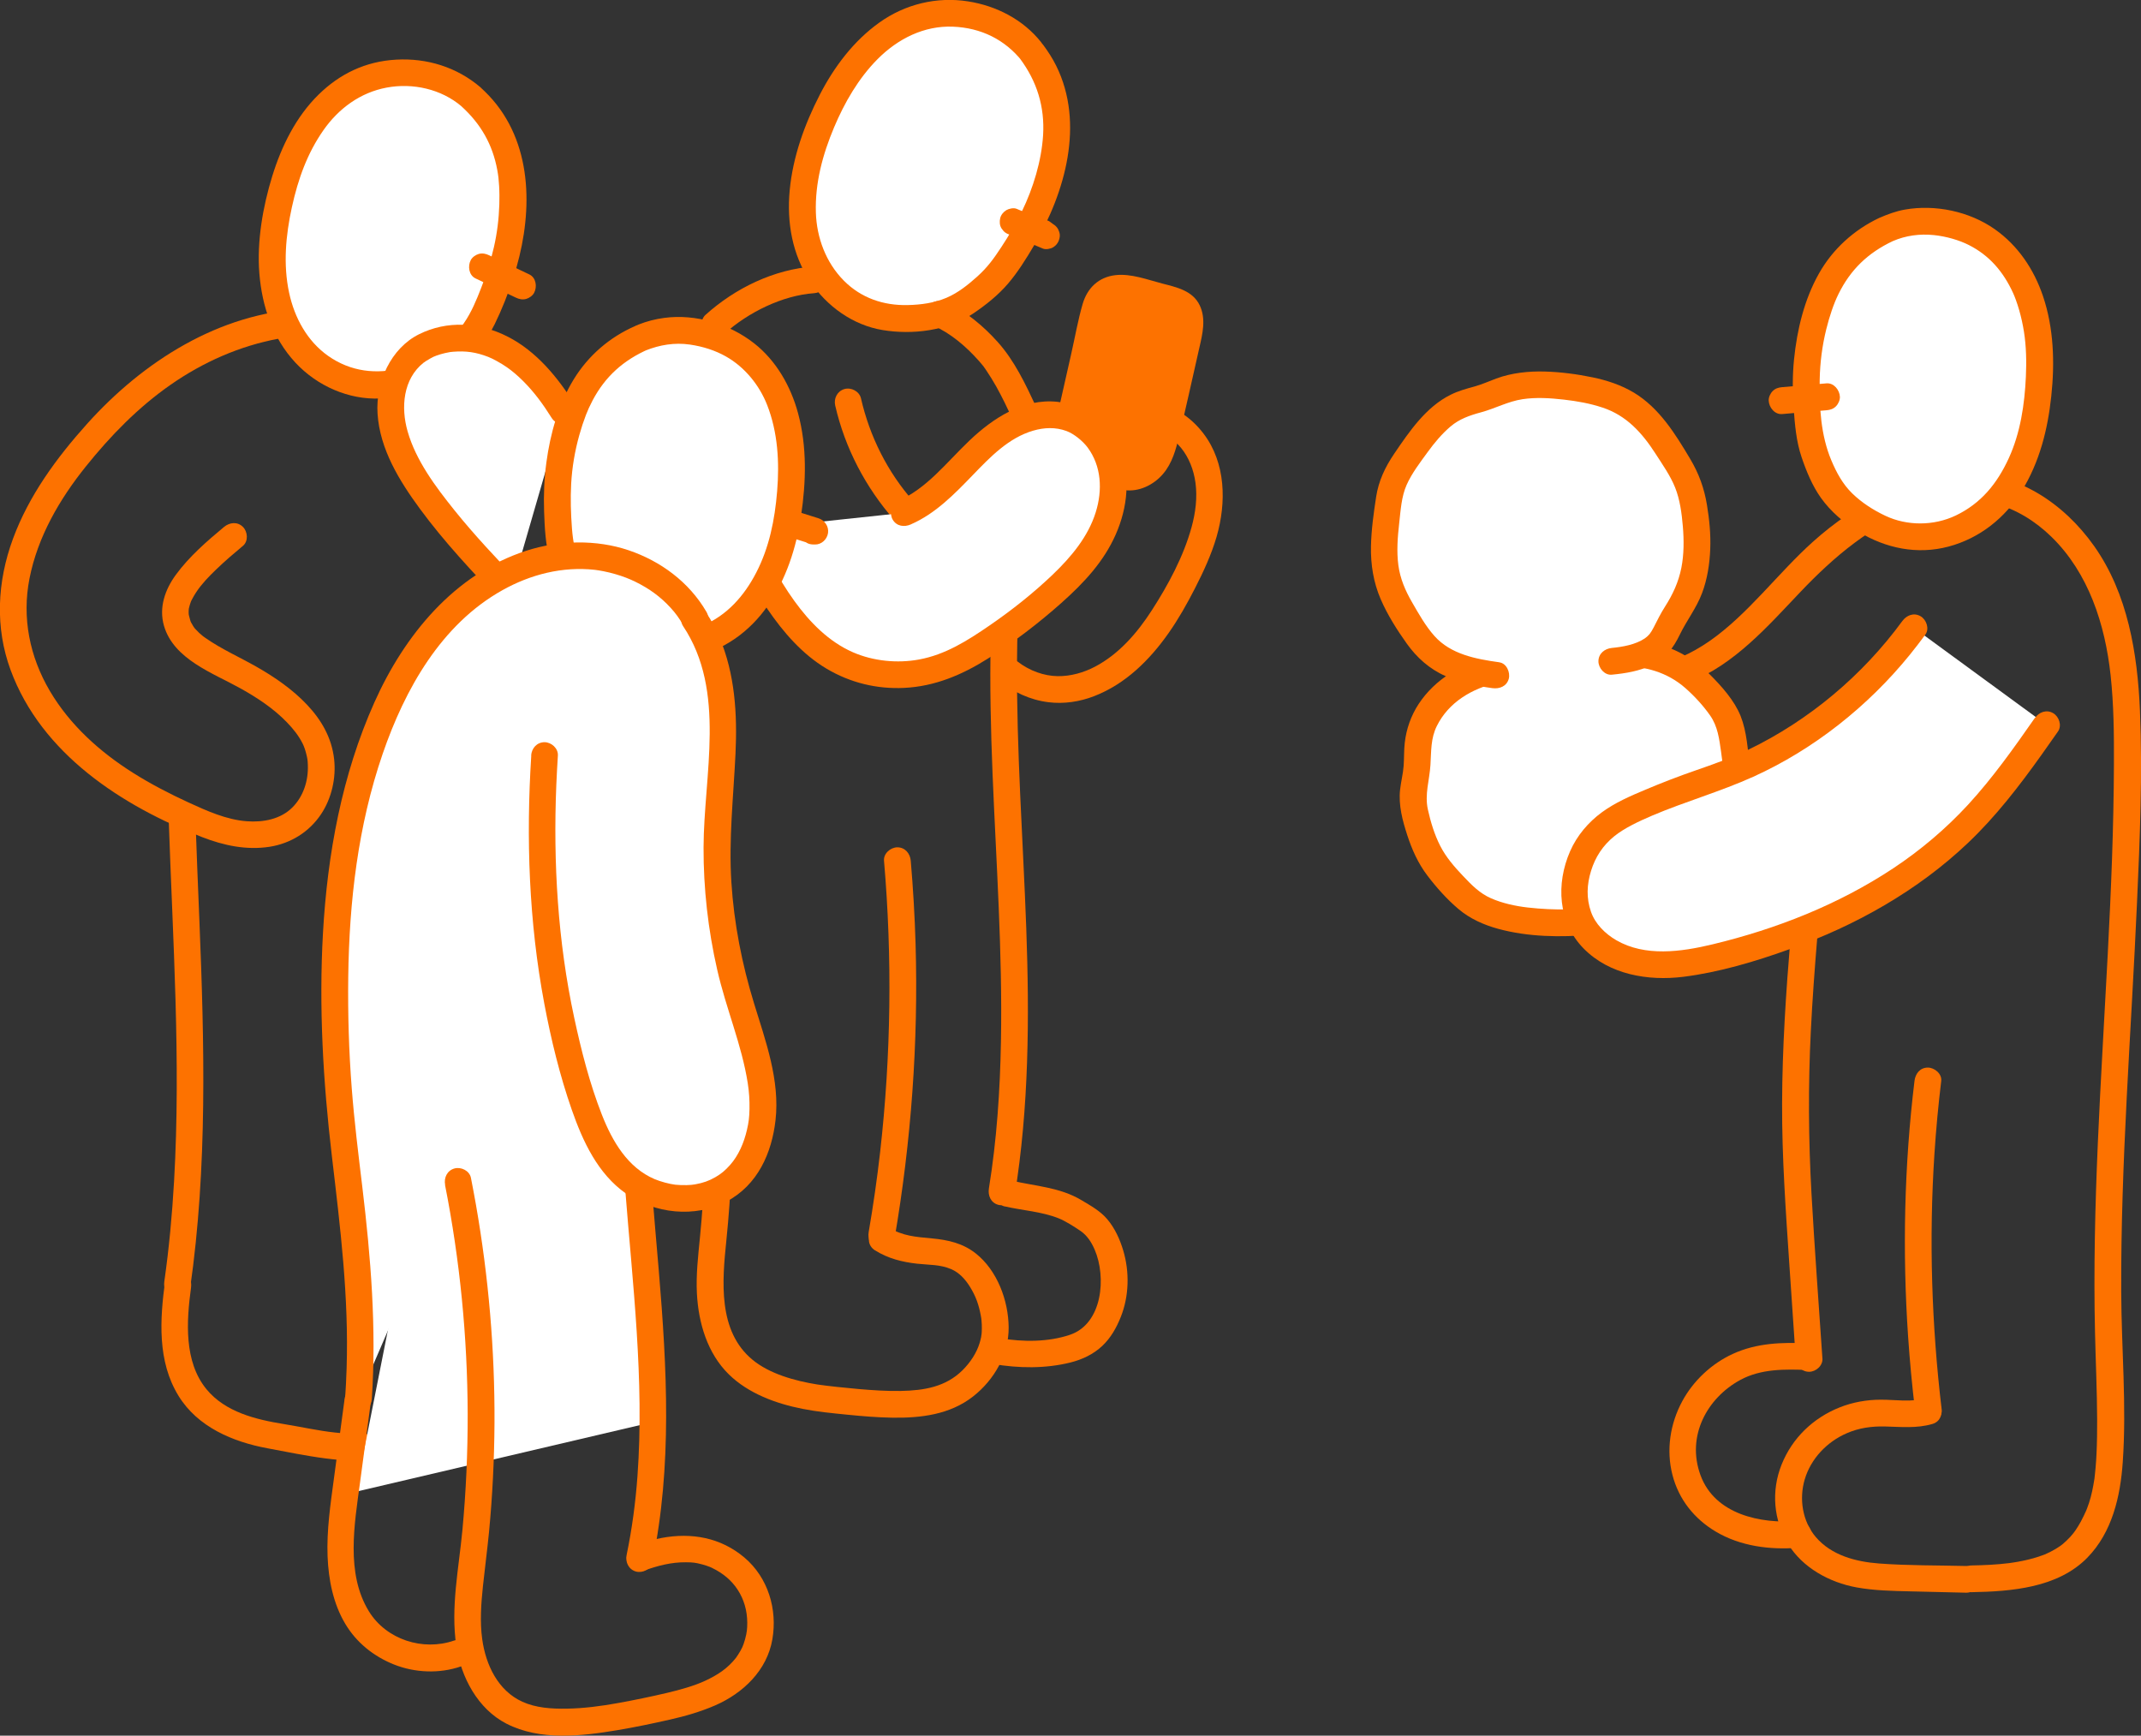 <svg xmlns="http://www.w3.org/2000/svg" id="Layer_3" data-name="Layer 3" viewBox="0 0 514.1 416.75"><rect x="0" y="0" width="514.1" height="416.75" fill="#333333" stroke="none"/><defs><style>      .cls-1 {        fill: #fd7200;      }      .cls-1, .cls-2 {        stroke-width: 0px;      }      .cls-2 {        fill: #fff;      }    </style></defs><path class="cls-1" d="M40.5,196.39c.97,29.05,2.97,58.14,1.3,87.2-.46,8.05-1.2,16.09-2.34,24.08-.25,1.71.42,3.45,2.24,3.95,1.51.41,3.7-.51,3.95-2.24,4.2-29.27,3.42-58.85,2.23-88.31-.33-8.22-.68-16.45-.96-24.68-.06-1.73-1.43-3.21-3.21-3.21s-3.27,1.47-3.21,3.21h0Z"></path><path class="cls-1" d="M39.66,307.49c-1.27,9.3-1.92,19.35,3.22,27.69,4.6,7.47,13.03,11.03,21.35,12.57,9.12,1.69,18.71,3.93,28.02,2.61,8.37-1.19,15.72-7.15,18.37-15.25,2.71-8.28-.67-18.52-7.9-23.36-1.44-.96-3.55-.28-4.39,1.15-.92,1.58-.29,3.42,1.15,4.39,2.05,1.37,3.79,3.91,4.62,6.32.25.72.46,1.46.62,2.21.21.95.23,1.04.3,1.91.06.74.08,1.49.05,2.23-.01.34-.04.67-.07,1.01-.05.66-.03.29,0,.14-.04.24-.08.48-.13.71-1.31,6.28-6.86,11-13.04,12.15-3.7.69-7.66.4-11.37,0-4.12-.44-8.18-1.37-12.27-2.03-6.77-1.09-14.1-2.88-18.61-8.37-5.44-6.62-4.81-16.34-3.71-24.38.23-1.71-.41-3.44-2.24-3.95-1.5-.41-3.71.51-3.95,2.24h0Z"></path><path class="cls-1" d="M111.59,300.93c2.3.61,4.64,1.06,6.97,1.56,1.8.39,4.07.94,5.49,1.57,1.92.85,3.8,2.09,5.47,3.34,1.37,1.02,2.39,2.57,3.09,4.29,2.76,6.82,1.56,18.05-6.53,20.53-5.28,1.62-11.4,1.34-16.76.25-1.7-.34-3.47.49-3.95,2.24-.44,1.58.53,3.6,2.24,3.95,6.05,1.23,12.45,1.48,18.52.18,5.68-1.22,9.92-4.92,12.2-10.21s2.65-10.92,1.22-16.34c-.71-2.7-1.87-5.43-3.64-7.61-1.64-2.02-3.93-3.38-6.09-4.77-4.99-3.21-10.92-3.67-16.52-5.16-4-1.06-5.7,5.13-1.71,6.19h0Z"></path><path class="cls-1" d="M73.26,74.15c-20.6.95-38.92,12.65-52.37,27.64-7.33,8.17-13.93,17.17-17.76,27.53s-4.35,21.34-.59,31.55c7.43,20.17,26.79,32.67,46.02,40.14,5.17,2.01,10.63,3.17,16.17,2.31,5.06-.79,9.49-3.54,12.34-7.79,2.55-3.8,3.67-8.71,3.16-13.25-.58-5.11-3-9.35-6.5-13.06s-7.8-6.66-12.22-9.17c-4.03-2.29-8.32-4.18-12.13-6.84-.21-.15-.42-.3-.63-.45.11.08.41.35-.06-.05-.29-.25-.59-.49-.87-.75-.33-.31-.65-.64-.96-.98-.12-.13-.23-.27-.34-.41.34.43.03.02-.11-.2-.19-.29-.36-.59-.52-.9-.08-.15-.15-.31-.22-.47.28.63.04.08,0-.09-.11-.39-.21-.79-.31-1.18-.03-.12-.09-.6-.02,0-.03-.3-.05-.61-.04-.92,0-.21.01-.41.03-.62-.05.55,0,.03.02-.08.12-.48.23-.94.4-1.4.2-.55.11-.32.44-.96.28-.54.6-1.07.94-1.58,1.31-1.99,3.01-3.73,4.74-5.4,2.07-2,4.26-3.87,6.47-5.71,1.33-1.11,1.15-3.39,0-4.54-1.32-1.32-3.2-1.11-4.54,0-4.17,3.48-8.32,7.06-11.55,11.46-2.61,3.55-4.14,7.88-2.88,12.26,2.33,8.08,11.77,11.36,18.38,15.05,4.04,2.26,7.94,4.82,11.17,8.17,1.5,1.56,2.81,3.18,3.78,5.14.3.61.61,1.48.84,2.42.29,1.15.34,1.48.38,2.69.14,3.73-1.06,7.52-3.72,10.17-2.81,2.81-6.95,3.61-10.96,3.31-4.87-.37-9.57-2.49-13.95-4.5s-9.08-4.43-13.35-7.13c-7.99-5.04-15.16-11.49-19.98-19.67-4.83-8.22-6.73-17.53-4.88-26.98,1.97-10.01,7.19-19.01,13.52-26.89,5.92-7.39,12.61-14.24,20.38-19.65s16.58-9.34,26.06-11.08c2.12-.39,4-.6,6.22-.71,1.73-.08,3.21-1.42,3.21-3.21,0-1.68-1.47-3.29-3.21-3.21h0Z"></path><g><g><path class="cls-2" d="M113.1,23.26c8.41,7.54,10.37,16.63,10.01,26.22-.36,9.59-2.87,17.36-6.88,26.24-1.57,3.47-5.14,7.73-7.92,10.32-2.68,2.5-6.37,4.18-9.88,5.18-6.62,1.87-12.19,1.81-18.34-1.22-6.16-3.03-11.19-9.41-13.08-16.05-1.73-6.1-2.05-12.17-1.19-18.47,1.28-9.4,4.11-19.3,9.81-26.88,5.32-7.07,12.84-11.32,21.62-11.07,6.16.17,11.2,1.7,15.86,5.74"></path><path class="cls-1" d="M110.82,25.54c4.66,4.24,7.47,9.18,8.59,15.29.25,1.37.35,2.26.44,3.83.09,1.48.09,2.96.05,4.43-.11,3.47-.53,6.87-1.3,10.25s-1.8,6.55-3.03,9.71c-1.15,2.97-2.36,5.92-4.18,8.55-1.66,2.4-3.69,4.8-5.97,6.68-2.5,2.05-5.65,3.25-8.74,4.05-6.29,1.63-12.46.94-17.89-2.88-5.01-3.53-8.07-9.14-9.36-15.12-1.47-6.83-.82-13.83.66-20.59s3.71-12.98,7.6-18.52c3.67-5.23,8.88-9.02,15.16-10.19s13.1.35,17.97,4.5c1.32,1.13,3.26,1.3,4.56,0,1.16-1.16,1.33-3.43,0-4.56-5.67-4.84-12.81-7.06-20.24-6.65s-13.61,3.45-18.64,8.39c-5.43,5.32-8.91,12.4-11.13,19.59s-3.73,15.61-3.09,23.4,3.15,15.47,8.67,21.39c5.19,5.56,12.74,8.94,20.39,8.59s15.63-3.39,21.05-9.15c2.44-2.59,4.83-5.5,6.41-8.72,1.74-3.55,3.21-7.31,4.44-11.07,4.43-13.53,5.2-29.92-4.01-41.66-1.16-1.48-2.46-2.84-3.85-4.1-1.29-1.17-3.29-1.27-4.56,0-1.19,1.19-1.29,3.39,0,4.56h0Z"></path></g><path class="cls-1" d="M114.2,66.86c3.21,1.53,6.43,3.06,9.64,4.59.8.38,1.61.57,2.49.33.75-.21,1.56-.78,1.93-1.48.76-1.44.47-3.64-1.16-4.41-3.21-1.53-6.43-3.06-9.64-4.59-.8-.38-1.61-.57-2.49-.33-.75.21-1.56.78-1.93,1.48-.76,1.44-.47,3.64,1.16,4.41h0Z"></path></g><path class="cls-1" d="M173.94,80.14c5.74-5.17,13.97-9.21,21.54-9.74,1.73-.12,3.21-1.39,3.21-3.21,0-1.64-1.47-3.33-3.21-3.21-9.63.67-18.95,5.21-26.07,11.62-1.29,1.16-1.18,3.36,0,4.54,1.28,1.28,3.25,1.16,4.54,0h0Z"></path><g><g><path class="cls-2" d="M358.74,160.82c-4.39.96-8.63,2.9-11.96,5.92-3.34,3.02-5.73,7.16-6.26,11.63-.25,2.09-.11,4.2-.33,6.29-.23,2.11-.83,4.18-.89,6.31-.07,2.24.46,4.46,1.08,6.61.92,3.21,2.05,6.39,3.85,9.2,1.52,2.37,3.48,4.42,5.42,6.46,1.31,1.37,2.64,2.76,4.21,3.82,1.02.69,2.14,1.24,3.29,1.71,4.01,1.64,8.36,2.31,12.69,2.6,9.59.65,19.3-.49,28.48-3.33,3.57-1.1,7.11-2.5,10.04-4.81,4.93-3.88,7.65-10.05,8.55-16.25s.16-12.53-.76-18.73c-.3-1.99-.62-4.02-1.45-5.85-.78-1.72-1.99-3.21-3.21-4.65-1.62-1.92-3.31-3.81-5.25-5.41-4.66-3.83-10.8-5.82-16.83-5.46"></path><path class="cls-1" d="M357.89,157.73c-6.9,1.56-13.3,5.32-17.24,11.3-1.84,2.81-2.97,6.01-3.34,9.34-.21,1.85-.13,3.71-.27,5.57s-.64,3.77-.85,5.67c-.41,3.71.58,7.41,1.72,10.91s2.61,6.78,4.82,9.69,4.72,5.72,7.47,8.05,6.1,3.83,9.61,4.78c7.15,1.94,14.97,2.05,22.31,1.4,7.44-.67,15.01-2.15,21.91-5.07,3.2-1.36,6.21-3.17,8.62-5.7s4.12-5.44,5.41-8.62c2.7-6.64,2.81-14,2.06-21.04-.42-3.96-.67-8.33-2.15-12.06s-4.58-7.2-7.49-10.09c-5.56-5.51-13.21-8.59-21.06-8.19-1.73.09-3.21,1.41-3.21,3.21,0,1.67,1.47,3.3,3.21,3.21,5.47-.28,11.03,1.39,15.23,5.09,2.19,1.92,4.29,4.2,5.97,6.59,1.85,2.63,2.21,5.66,2.65,8.77,1.54,10.83,1.9,25.02-8.64,31.39-2.58,1.56-5.41,2.52-8.29,3.36-3.25.95-6.56,1.69-9.91,2.22-6.44,1.01-13.12,1.13-19.6.39-2.97-.34-6.09-1.02-8.82-2.22s-4.67-3.21-6.7-5.35-4.09-4.48-5.49-7.24-2.29-5.73-2.95-8.69c-.82-3.68.38-7.04.61-10.71.21-3.39.05-6.37,1.53-9.36,2.84-5.73,8.46-9.03,14.59-10.42,1.69-.38,2.68-2.33,2.24-3.95-.48-1.74-2.25-2.62-3.95-2.24h0Z"></path></g><g><path class="cls-2" d="M359.15,162.11c-5.77-.77-11.83-2.13-16.04-6.16-1.82-1.74-3.19-3.89-4.54-6.02-1.97-3.1-3.96-6.25-5.07-9.76-1.9-5.99-1.06-12.47-.2-18.69.23-1.64.45-3.29.96-4.86.85-2.61,2.43-4.91,4-7.17,3.57-5.15,7.52-10.59,13.43-12.67,1.46-.51,2.99-.8,4.46-1.28,1.49-.49,2.92-1.17,4.4-1.7,5.33-1.88,11.17-1.6,16.77-.83,4.93.68,9.94,1.77,14.09,4.52,4.94,3.26,8.15,8.5,11.2,13.58,1.02,1.69,2.04,3.39,2.74,5.23.61,1.6.97,3.28,1.27,4.97,1.41,7.99,1.37,16.66-2.63,23.72-.97,1.7-2.15,3.28-3.04,5.02-.63,1.23-1.13,2.53-1.92,3.67-2.57,3.7-7.54,4.7-12.02,5.12"></path><path class="cls-1" d="M360,159.02c-5.68-.78-11.65-1.94-15.54-6.29-2.15-2.4-3.82-5.39-5.43-8.18s-2.82-5.63-3.25-8.81c-.45-3.34-.18-6.79.2-10.13.34-3.02.53-6.37,1.78-9.18s3.25-5.4,5.06-7.89c1.57-2.16,3.37-4.34,5.49-6.14s4.55-2.65,7.36-3.41c3.38-.92,6.43-2.61,9.93-3.14,3.26-.49,6.64-.27,9.9.1s6.31.92,9.32,1.92c5.73,1.89,9.49,6.07,12.68,11.02,1.67,2.6,3.59,5.31,4.74,8.19s1.58,6.17,1.84,9.22c.29,3.35.29,6.82-.35,10.05-.69,3.46-2.05,6.37-3.93,9.32-1.03,1.61-1.84,3.26-2.7,4.95-.33.64-.71,1.28-.98,1.6-.45.52-.87.87-1.17,1.07-2.25,1.51-5.35,2.04-7.92,2.29-1.72.17-3.21,1.36-3.21,3.21,0,1.61,1.47,3.38,3.21,3.21,3.34-.32,6.6-.86,9.65-2.31,3.26-1.55,5.16-4.16,6.69-7.32,1.65-3.41,3.97-6.34,5.32-9.92,1.28-3.38,1.84-7.05,1.98-10.65s-.22-7.07-.79-10.55c-.65-3.99-1.93-7.53-4-11.01-3.57-6-7.41-12.26-13.54-15.96-3.03-1.82-6.47-2.96-9.91-3.67-3.76-.78-7.65-1.29-11.49-1.4s-7.96.31-11.65,1.68c-1.77.66-3.47,1.43-5.29,1.93-1.94.53-3.83,1.05-5.64,1.95-5.96,2.94-9.94,8.82-13.57,14.16-2.18,3.21-3.76,6.52-4.35,10.38s-1.16,7.89-1.24,11.86c-.09,4.39.6,8.68,2.34,12.71,1.62,3.75,3.9,7.35,6.27,10.67s5.44,6.1,9.31,7.79c3.59,1.56,7.36,2.36,11.22,2.89,1.71.23,3.44-.41,3.95-2.24.41-1.5-.51-3.71-2.24-3.95h0Z"></path></g></g><path class="cls-1" d="M210.12,300.22c3.11,1.96,6.51,2.81,10.13,3.21,2.92.32,5.47.16,8.16,1.31,1.89.81,3.35,2.38,4.51,4.25,1.36,2.2,2.1,4.21,2.6,6.93,0,0,.18,1.1.09.48.03.22.05.44.07.66.06.64.09,1.29.08,1.93,0,.51-.03,1.03-.08,1.54.07-.65-.09.51-.09.52-.1.48-.22.95-.36,1.42-.74,2.42-2.25,4.69-4.12,6.55-4.02,3.97-9.16,4.86-14.86,4.96-3.33.06-6.66-.17-9.98-.45-1.73-.15-3.46-.32-5.19-.51s-3.51-.39-4.8-.59c-5.46-.87-11.51-2.57-15.59-5.94-8.33-6.88-7.29-18.79-6.28-28.61,1.18-11.55,1.76-23.35.6-34.92-.17-1.72-1.35-3.21-3.21-3.21-1.6,0-3.38,1.47-3.21,3.21,1.14,11.3.59,22.81-.51,34.09-.44,4.49-.97,8.98-.74,13.51.37,7.07,2.5,14.38,7.69,19.46,4.7,4.59,11.34,7.01,17.68,8.26,3.54.7,7.15,1.04,10.74,1.4,3.59.36,7.21.66,10.82.72,6.87.1,13.82-.74,19.38-5.09,5.07-3.97,8.61-10.09,8.55-16.62-.06-6.43-2.75-13.66-7.9-17.73-3.11-2.46-6.67-3.25-10.54-3.61s-7.09-.57-10.39-2.65c-3.5-2.21-6.73,3.34-3.24,5.54h0Z"></path><path class="cls-1" d="M214.78,297.52c4.01-23.39,5.76-47.15,5.07-70.88-.2-6.67-.59-13.34-1.16-19.98-.15-1.73-1.37-3.21-3.21-3.21-1.62,0-3.36,1.47-3.21,3.21,2,23.28,1.7,46.74-.93,69.95-.73,6.43-1.65,12.83-2.75,19.21-.29,1.71.45,3.46,2.24,3.95,1.54.42,3.65-.52,3.95-2.24h0Z"></path><path class="cls-1" d="M241.27,289.67c4.29.99,8.87,1.23,12.98,2.88,1.51.61,3.59,1.91,5.16,2.98s2.62,2.61,3.45,4.54c2.83,6.56,1.9,17.74-5.89,20.41-5.23,1.79-11.35,1.76-16.74.85-1.71-.29-3.45.45-3.95,2.24-.42,1.54.52,3.66,2.24,3.95,6.09,1.03,12.48,1.13,18.51-.37,2.84-.71,5.53-1.98,7.67-4,2.02-1.91,3.4-4.36,4.42-6.93,2-5,2.13-10.83.59-15.97-.8-2.68-2.02-5.37-3.84-7.51-1.67-1.98-4.03-3.28-6.23-4.59-5.11-3.06-11-3.34-16.67-4.65-1.69-.39-3.47.52-3.95,2.24-.45,1.62.55,3.55,2.24,3.95h0Z"></path><path class="cls-1" d="M240.35,121.65c-3.01,21.31-2.88,42.82-2.01,64.27.87,21.36,2.4,42.73,2.01,64.12-.21,11.81-1,23.64-2.89,35.3-.28,1.71.44,3.45,2.24,3.95,1.53.42,3.67-.52,3.95-2.24,3.44-21.22,3.55-42.73,2.78-64.16-.78-21.38-2.37-42.75-2.22-64.15.08-11.82.68-23.68,2.33-35.39.24-1.71-.42-3.45-2.24-3.95-1.5-.41-3.7.51-3.95,2.24h0Z"></path><g><path class="cls-2" d="M247.67,12.41c6.82,9,7.03,18.29,4.86,27.64s-6.1,16.5-11.73,24.46c-2.19,3.11-6.51,6.62-9.73,8.63-3.11,1.95-7.05,2.9-10.69,3.21-6.85.58-12.31-.53-17.78-4.67s-9.21-11.36-9.8-18.24c-.55-6.32.3-12.34,2.34-18.36,3.04-8.99,7.69-18.17,14.72-24.53,6.56-5.93,14.76-8.68,23.32-6.78,6.01,1.34,10.67,3.79,14.48,8.64"></path><path class="cls-1" d="M244.89,14.03c4.14,5.54,5.99,11.65,5.58,18.42-.38,6.16-2.38,12.75-5.11,18.35-1.43,2.94-3.1,5.76-4.9,8.5s-3.29,4.84-5.8,7.1c-2.18,1.96-4.63,3.93-7.39,5.1-2.98,1.26-6.15,1.68-9.33,1.75-5.8.13-11.17-1.69-15.31-5.86-4.35-4.38-6.53-10.38-6.72-16.32-.23-7.14,1.63-14,4.39-20.54,2.5-5.93,5.84-11.71,10.4-16.31,4.92-4.96,11.23-8.08,18.07-7.82s12.55,3.13,16.65,8.27c1.09,1.36,3.43,1.13,4.56,0,1.35-1.35,1.09-3.2,0-4.56-4.33-5.43-10.72-8.71-17.53-9.78-7.51-1.18-15.08.65-21.28,5.07s-10.86,10.63-14.32,17.34c-3.68,7.16-6.48,14.94-7.23,22.99-.71,7.63.59,15.37,4.9,21.82,3.99,5.97,10.26,10.52,17.42,11.7s15.57.2,21.8-4.01c2.98-2.01,5.9-4.34,8.26-7.08s4.46-6.11,6.35-9.32c7.43-12.62,12.13-29.2,5.27-43.04-.88-1.78-1.96-3.45-3.14-5.04-1.04-1.39-2.79-2.11-4.41-1.16-1.37.8-2.21,3.01-1.16,4.41h0Z"></path></g><path class="cls-1" d="M405.61,163.84c10.89-4.28,18.87-13.47,26.74-21.74s17.33-16.48,28.76-20.24c5.76-1.89,11.91-2.55,17.83-.98,5.18,1.38,9.82,4.27,13.68,8.04,8.9,8.69,12.85,20.98,14.18,33.19.77,7.09.83,14.23.8,21.36-.03,7.59-.2,15.19-.46,22.77-.53,15.18-1.43,30.34-2.26,45.5-.83,15.15-1.6,30.31-1.86,45.49-.13,7.59-.14,15.18.04,22.76.16,6.93.48,13.86.51,20.8.01,2.75-.02,5.51-.15,8.26-.05,1.1-.12,2.2-.22,3.3-.04.52-.09,1.03-.15,1.55-.03.3-.07.6-.1.9-.07.65.07-.37-.06.45-.3,1.9-.67,3.78-1.27,5.61-.13.41-.28.81-.43,1.21-.06.15-.12.3-.18.46-.32.82.28-.59-.08.2-.4.87-.8,1.74-1.26,2.59-.4.73-.83,1.45-1.3,2.13-.15.21-.82,1.1-.32.47-.31.39-.63.77-.97,1.14-.55.59-1.13,1.13-1.74,1.66-.12.1-.75.57-.08.08-.13.09-.25.19-.38.28-.43.29-.86.59-1.3.85-.76.46-1.55.84-2.35,1.21s.62-.22-.21.09c-.17.06-.34.13-.51.19-.53.2-1.06.37-1.6.54-1.07.33-2.16.59-3.26.82s-2.55.46-3.21.54c-2.99.37-6,.51-9.01.56-4.12.07-4.14,6.49,0,6.42,9.54-.17,20.71-1.04,27.79-8.29,5.97-6.11,7.93-14.7,8.5-22.94.95-13.59-.32-27.31-.37-40.91-.06-15.52.53-31.04,1.32-46.54s1.78-31.35,2.48-47.04c.68-15.26,1.34-30.63.7-45.9-.58-13.72-2.9-28.1-11-39.56-7.28-10.3-18.48-17.78-31.43-17.56s-26.21,7.69-35.96,16.4c-8.59,7.68-15.67,17.52-25.05,24.03-2,1.39-4.63,2.9-6.5,3.64-1.61.63-2.73,2.15-2.24,3.95.42,1.54,2.33,2.88,3.95,2.24h0Z"></path><path class="cls-1" d="M472.06,376.01c-6.94-.17-13.94-.08-20.87-.6-5.59-.42-11.41-1.95-15.16-6.33-3.24-3.78-4.06-9.2-2.68-13.85,1.46-4.94,5.27-9.01,10.13-11.11,2.91-1.26,5.94-1.68,9.08-1.61,3.86.09,7.71.51,11.48-.61s2.27-7.37-1.71-6.19c-3.48,1.04-7.14.36-10.71.37-3.36,0-6.74.6-9.86,1.84-6.38,2.54-11.4,7.35-13.96,13.74s-1.91,13.42,1.56,19.08,9.87,9.21,16.44,10.41c4.25.77,8.56.85,12.87.95s8.92.21,13.37.32c4.13.1,4.13-6.32,0-6.42h0Z"></path><path class="cls-1" d="M466.24,338.47c-2.42-20.37-3.08-40.96-1.74-61.43.38-5.84.93-11.67,1.63-17.49.21-1.72-1.62-3.21-3.21-3.21-1.91,0-3,1.48-3.21,3.21-2.47,20.37-2.92,40.96-1.53,61.43.4,5.84.95,11.67,1.64,17.49.2,1.72,1.33,3.21,3.21,3.21,1.58,0,3.41-1.48,3.21-3.21h0Z"></path><path class="cls-1" d="M431.76,365.21c-9.07.73-19.98-1.6-23.43-10.99s1.58-18.56,9.57-22.89c4.94-2.67,10.65-2.61,16.28-2.37,1.73.07,3.21-1.53,3.21-3.21,0-1.8-1.47-3.14-3.21-3.21-6.27-.26-12.34-.11-18.13,2.56-5.07,2.33-9.45,6.43-12.1,11.34-2.92,5.39-3.9,11.73-2.36,17.7s5.3,10.57,10.38,13.6c5.92,3.53,13.01,4.43,19.78,3.89,1.73-.14,3.21-1.38,3.21-3.21,0-1.63-1.47-3.35-3.21-3.21h0Z"></path><path class="cls-1" d="M437.6,326.17c-.89-13.17-1.88-26.33-2.62-39.5s-.81-26.08-.16-39.14c.37-7.46.92-14.91,1.54-22.36.14-1.73-1.58-3.21-3.21-3.21-1.86,0-3.06,1.47-3.21,3.21-1.1,13.23-1.98,26.49-2.02,39.77-.05,13.01.89,25.98,1.76,38.96.5,7.42,1.01,14.85,1.51,22.27.12,1.73,1.39,3.21,3.21,3.21,1.65,0,3.33-1.47,3.21-3.21h0Z"></path><g><path class="cls-2" d="M491.37,174.02c-5.75,8.23-11.58,16.47-18.6,23.64-15.95,16.29-37.41,26.37-59.53,31.89-5.96,1.49-12.12,2.67-18.21,1.85-6.08-.82-12.13-3.97-15.09-9.34-3.36-6.1-2.07-14.02,1.88-19.77,3.95-5.74,11.21-8.35,17.63-11.05,6.43-2.7,12.85-4.35,19.54-7.34,15.93-7.13,30.27-19.07,40.55-33.17"></path><path class="cls-1" d="M488.6,172.4c-5.01,7.18-10.08,14.35-16.02,20.81-5.36,5.81-11.4,10.92-17.99,15.29-13.16,8.71-28.04,14.56-43.34,18.24-7.63,1.84-16.25,3.01-23.14-.98-2.72-1.58-5.07-3.94-6.08-6.83-1.14-3.27-1.01-6.52.02-9.84s2.83-6.08,5.57-8.3c2.45-1.98,5.98-3.62,9.09-4.95,7.74-3.3,16.43-5.78,24.29-9.33,14.53-6.58,27.53-16.91,37.57-29.27,1.29-1.59,2.54-3.22,3.76-4.88,1.02-1.4.24-3.58-1.15-4.39-1.63-.95-3.36-.25-4.39,1.15-9.56,13.06-22.4,23.86-36.98,30.89-4.08,1.97-8.34,3.48-12.62,4.96s-8.08,2.96-12.06,4.63c-3.64,1.53-7.31,3.11-10.51,5.46s-5.95,5.55-7.61,9.35c-3.4,7.78-2.92,17.04,3.24,23.32,6.19,6.31,15.51,7.86,23.96,6.81s17.23-3.65,25.42-6.6,15.68-6.35,22.96-10.63,13.94-9.19,19.97-14.92c6.66-6.32,12.28-13.62,17.6-21.07,1.35-1.89,2.68-3.78,4.01-5.69.99-1.42.26-3.56-1.15-4.39-1.6-.94-3.39-.27-4.39,1.15h0Z"></path></g><g><path class="cls-2" d="M452.88,55.1c-10.24,4.76-14.77,12.88-17.22,22.15-2.45,9.27-2.32,17.44-1.08,27.11.49,3.77,2.66,8.89,4.56,12.18,1.84,3.18,4.87,5.86,7.94,7.84,5.78,3.72,11.13,5.29,17.9,4.19,6.77-1.1,13.45-5.73,17.19-11.54,3.44-5.33,5.51-11.04,6.52-17.32,1.52-9.37,1.7-19.66-1.54-28.57-3.02-8.31-8.98-14.58-17.45-16.9-5.94-1.63-11.2-1.64-16.84.86"></path><path class="cls-1" d="M451.25,52.32c-6.09,2.88-11.18,7.49-14.49,13.37-3.52,6.25-5.25,13.48-5.97,20.57-.4,3.91-.37,7.86-.09,11.78s.62,7.96,1.9,11.73c1.13,3.35,2.58,6.88,4.65,9.78,2.37,3.31,5.49,5.95,8.95,8.08,6.57,4.04,14.18,5.62,21.72,3.6s13.61-6.96,17.53-13.32c4.3-6.97,6.25-14.74,7.11-22.8s.59-16.35-1.99-24c-2.17-6.44-6-12.15-11.6-16.09-6.09-4.28-14.31-5.99-21.6-4.69-2.13.38-4.13,1.13-6.11,1.99-1.6.69-1.96,3.04-1.16,4.41.97,1.65,2.81,1.85,4.41,1.16,3.14-1.36,6.5-1.79,9.89-1.44,2.92.3,6.05,1.21,8.34,2.37,4.96,2.51,8.32,6.43,10.67,11.59.17.38.41.95.64,1.59.3.82.57,1.66.81,2.5.49,1.7.86,3.43,1.14,5.17.56,3.54.62,7.18.46,10.75-.3,6.66-1.32,13.55-4.13,19.65s-6.66,10.8-12.69,13.7c-5.3,2.54-11.73,2.53-16.91.08-2.89-1.36-5.65-3.13-7.95-5.36s-3.8-5.02-5.04-7.96c-2.53-6.01-2.92-12.83-2.79-19.42.08-4.08.6-8.1,1.58-12.07.75-3.01,1.75-6.06,2.94-8.46,2.88-5.84,7.05-9.86,13.04-12.69,1.58-.74,1.98-3,1.16-4.41-.94-1.61-2.83-1.9-4.41-1.16h0Z"></path></g><path class="cls-1" d="M438.57,92.05l-10.64.91c-.87.07-1.65.31-2.28.95-.56.56-.98,1.48-.95,2.28.07,1.62,1.43,3.38,3.23,3.23l10.64-.91c.87-.07,1.65-.31,2.28-.95.56-.56.98-1.48.95-2.28-.07-1.62-1.43-3.38-3.23-3.23h0Z"></path><path class="cls-1" d="M242.41,56.32c2.67,1.12,5.35,2.25,8.02,3.37.68.29,1.87.06,2.47-.32s1.04-.88,1.31-1.53.38-1.41.16-2.09l-.32-.77c-.29-.48-.67-.87-1.15-1.15-.27-.2-.55-.41-.82-.61-.62-.47-1.76-.52-2.47-.32s-1.55.78-1.92,1.47c-.39.74-.59,1.65-.32,2.47l.32.77c.29.48.67.87,1.15,1.15.27.2.55.41.82.61l2.47-5.86-8.02-3.37c-.71-.3-1.84-.05-2.47.32-.67.39-1.3,1.15-1.47,1.92-.19.82-.15,1.74.32,2.47l.5.65c.4.4.87.67,1.42.83h0Z"></path><path class="cls-1" d="M200.55,97.36c2.34,10.23,7.31,19.71,14.24,27.57,1.05,1.19,3.04,1.19,4.21.25s1.8-2.85.83-4.14c-.14-.18-.27-.36-.41-.54-1.04-1.38-2.77-2.1-4.39-1.15-1.36.8-2.2,3-1.15,4.39.14.18.27.36.41.54l5.04-3.89c-6.22-7.05-10.5-15.59-12.59-24.74-.39-1.69-2.33-2.69-3.95-2.24-1.73.48-2.63,2.25-2.24,3.95h0Z"></path><path class="cls-1" d="M224.03,78.13c4.33,1.96,7.87,4.99,11.03,8.53.36.4.7.81,1.04,1.23.23.29-.19-.29.13.18.2.3.41.58.61.88.84,1.24,1.62,2.52,2.36,3.82,1.47,2.62,2.75,5.33,4.02,8.05,1.52,3.25,7.21.92,5.86-2.47-.11-.27-.21-.53-.32-.8-.64-1.61-2.14-2.74-3.95-2.24-1.53.42-2.88,2.33-2.24,3.95.11.27.21.53.32.8l5.86-2.47c-2.53-5.41-5.14-10.96-9.16-15.45-3.39-3.79-7.68-7.42-12.33-9.53-1.58-.71-3.45-.45-4.39,1.15-.8,1.38-.43,3.67,1.15,4.39h0Z"></path><path class="cls-1" d="M239.83,163.42c3.56,2.76,7.43,4.63,11.93,5.19,3.67.46,7.5-.11,10.95-1.45,7.53-2.91,13.32-8.65,17.9-15.16,2.37-3.38,4.4-6.98,6.28-10.65,2.05-4,3.97-8.12,5.23-12.44,2.39-8.23,2.24-17.74-3.13-24.8-2.74-3.6-6.61-6.45-11.13-7.25-4.81-.85-9.41.21-13.26,3.22-1.37,1.07-1.12,3.42,0,4.54,1.35,1.35,3.17,1.07,4.54,0,1.86-1.46,4.96-1.96,7.2-1.54,3,.57,5.29,2.08,7.27,4.48,1.83,2.22,3.03,5.24,3.45,8.36.48,3.55.01,7.19-.93,10.63-1.93,7.04-5.59,13.84-9.53,19.95-3.52,5.48-7.93,10.55-13.62,13.55-2.72,1.44-5.87,2.34-8.99,2.3-3.28-.04-6.76-1.27-9.6-3.47-1.37-1.06-3.2-1.33-4.54,0-1.11,1.11-1.38,3.47,0,4.54h0Z"></path><g><path class="cls-1" d="M257.33,99.07c1.78-7.89,3.57-15.78,5.35-23.67.38-1.67.81-3.44,2.02-4.64,1.11-1.1,2.73-1.55,4.29-1.56s3.09.39,4.6.78c2.26.59,4.52,1.17,6.77,1.76,1.51.39,3.12.84,4.17,2,1.75,1.93,1.28,4.93.7,7.47-1.7,7.39-3.39,14.79-5.09,22.18-.64,2.81-1.33,5.71-3.06,8.01-1.73,2.3-4.82,3.85-7.54,2.91"></path><path class="cls-1" d="M260.42,99.92c1.46-6.44,2.91-12.88,4.37-19.33.34-1.51.68-3.03,1.03-4.54.25-1.1.46-2.35,1.15-3.03.47-.46,1.25-.61,2.02-.62,1.6-.01,3.17.52,4.71.92,1.45.38,2.9.75,4.35,1.13,1.25.33,2.84.55,3.81,1.21.51.34.66.77.68,1.39.03,1.27-.12,2-.41,3.3-1.44,6.44-2.95,12.86-4.42,19.29-.66,2.89-1.1,6.18-2.52,8.76-.58,1.06-1.25,1.86-2.16,2.4-1.01.6-1.65.71-2.64.4-3.96-1.21-5.65,4.98-1.71,6.19,3.47,1.06,7.11-.24,9.69-2.65s3.68-5.68,4.48-8.9c1.84-7.41,3.43-14.9,5.14-22.34.77-3.34,1.64-6.93.09-10.18-1.7-3.56-5.58-4.35-9.04-5.25s-7.48-2.44-11.22-2c-4.02.47-6.73,3.08-7.85,6.91s-1.87,8.14-2.79,12.18c-.98,4.35-1.97,8.7-2.95,13.05-.38,1.69.52,3.47,2.24,3.95,1.61.44,3.56-.54,3.95-2.24h0Z"></path></g><g><path class="cls-2" d="M217.11,123.13c4.81-2.04,8.73-5.69,12.38-9.43s7.18-7.68,11.57-10.52,9.85-4.49,14.88-3.11c5.71,1.57,9.91,6.92,11.05,12.73s-.46,11.91-3.43,17.03c-2.96,5.12-7.21,9.38-11.66,13.28-4.67,4.09-9.63,7.87-14.82,11.28-4.55,3-9.39,5.76-14.72,6.89-10.11,2.13-20.32-.54-27.77-7.7-7.45-7.16-12.44-16.17-16.52-26.3"></path><path class="cls-1" d="M218.73,125.9c5.89-2.56,10.45-7.27,14.84-11.81,4.16-4.31,8.58-8.95,14.5-10.68,2.68-.78,5.4-.89,8.04.09,1.77.66,3.9,2.39,5.07,3.97,3.28,4.44,3.61,10.16,1.92,15.56-1.84,5.87-5.9,10.7-10.27,14.89-4.71,4.51-9.87,8.59-15.24,12.28s-10.62,6.99-16.89,8.15c-5.24.97-10.99.4-15.86-1.72-5.84-2.54-10.41-7.24-14.08-12.31-3.98-5.5-7.05-11.61-9.59-17.89-.65-1.61-2.14-2.74-3.95-2.24-1.52.42-2.89,2.33-2.24,3.95,2.55,6.3,5.45,12.48,9.3,18.1s8.35,10.83,14.15,14.29,12.19,4.95,18.68,4.64c7.36-.35,13.95-3.14,20.11-7.04s12.11-8.44,17.6-13.32,10.22-9.97,13.08-16.45,3.71-13.95.79-20.64c-2.64-6.06-8.18-10.54-14.81-11.24-8.17-.87-15.51,3.97-21.15,9.36s-10.15,11.44-17.23,14.53c-1.59.69-1.95,3.02-1.15,4.39.96,1.64,2.79,1.85,4.39,1.15h0Z"></path></g><g><path class="cls-2" d="M122.56,142.26c-7.73-8.13-15.51-16.32-21.73-25.66-3.01-4.52-5.68-9.4-6.65-14.75-.97-5.34-.02-11.25,3.53-15.35,5.02-5.8,14.16-6.62,21.19-3.56,7.03,3.06,12.24,9.22,16.3,15.73"></path><path class="cls-1" d="M124.83,139.99c-5.4-5.68-10.82-11.38-15.73-17.5-4.51-5.62-9.23-11.91-11.23-18.93-1.63-5.71-1.12-12.55,3.87-16.5-.27.22.51-.35.61-.41.29-.19.59-.37.89-.53.77-.43.94-.51,1.6-.75s1.33-.43,2.01-.59c.34-.08.69-.14,1.04-.21-.02,0,.55-.09.27-.05-.2.03.63-.06.63-.06,3.12-.25,5.5.1,8.44,1.23,1.1.42,3.04,1.5,4.35,2.4,1.44.98,2.75,2.13,4.04,3.41,2.67,2.66,4.81,5.6,6.81,8.79,2.19,3.49,7.74.27,5.54-3.24-4.04-6.44-9.14-12.68-16.02-16.2s-14.61-3.94-21.34-.59-10.45,11.46-9.95,19.08c.56,8.55,5.23,16.1,10.18,22.84,5.86,7.98,12.65,15.18,19.46,22.35,2.85,3,7.38-1.54,4.54-4.54h0Z"></path></g><g><path class="cls-1" d="M185.99,127.84c2.95.93,5.9,1.86,8.84,2.78l.85-6.3c-.16,0-.33,0-.49-.01-1.68-.04-3.28,1.5-3.21,3.21s1.41,3.17,3.21,3.21c.16,0,.33,0,.49.01,1.6.04,2.94-1.25,3.15-2.78s-.76-3.04-2.3-3.52c-2.95-.93-5.9-1.86-8.84-2.78-1.6-.5-3.57.59-3.95,2.24-.4,1.75.53,3.41,2.24,3.95h0Z"></path><g><path class="cls-1" d="M146.55,203.87c.83,29.09,2.69,58.23.87,87.32-.5,8.01-1.28,16.01-2.46,23.95-.25,1.71.43,3.45,2.24,3.95,1.51.42,3.69-.52,3.95-2.24,4.33-29.12,3.7-58.58,2.67-87.92-.3-8.35-.61-16.71-.85-25.06-.05-1.73-1.44-3.21-3.21-3.21s-3.26,1.47-3.21,3.21h0Z"></path><g><path class="cls-2" d="M154.18,81.05c-10.38,4.44-15.17,12.41-17.91,21.61-2.74,9.19-2.87,17.36-1.92,27.06.37,3.78,2.38,8.97,4.18,12.31,1.74,3.23,4.69,6.01,7.7,8.08,5.66,3.9,10.96,5.63,17.76,4.74,6.8-.89,13.62-5.31,17.55-11,3.6-5.22,5.85-10.87,7.06-17.11,1.81-9.32,2.31-19.6-.65-28.6-2.76-8.4-8.52-14.85-16.91-17.44-5.89-1.81-11.15-1.99-16.86.33"></path><path class="cls-1" d="M152.55,78.27c-6.13,2.66-11.26,7.08-14.76,12.77-3.68,5.99-5.66,13.08-6.59,19.99-.53,3.91-.69,7.83-.55,11.77s.33,7.98,1.41,11.78c.99,3.47,2.37,7.09,4.31,10.14,2.14,3.36,5.13,6.07,8.41,8.3,6.39,4.35,13.74,6.24,21.39,4.73s13.94-6.2,18.15-12.26c4.47-6.43,6.87-13.9,8.02-21.58,1.23-8.19,1.47-16.67-.72-24.73-1.75-6.45-5.22-12.57-10.53-16.74-5.96-4.68-14.04-7.11-21.59-6.11-2.14.28-4.17.81-6.18,1.6-1.62.64-2.75,2.16-2.25,3.97.42,1.54,2.34,2.9,3.97,2.25,3.4-1.35,6.93-1.94,10.58-1.42,3.19.46,6.12,1.41,8.69,2.86,4.55,2.57,8.05,6.92,9.91,11.68,2.56,6.56,2.96,13.7,2.39,20.66s-1.91,13.53-5.01,19.54c-2.9,5.62-7.03,10.28-12.85,12.74-3.01,1.28-6,1.75-9.22,1.6-2.57-.12-5.44-.95-7.81-2.17-2.95-1.52-5.7-3.46-7.97-5.89-1.98-2.13-3.31-4.85-4.3-7.44-1.3-3.37-1.86-6.14-2.11-9.44-.27-3.55-.38-7.12-.19-10.68.22-4,.89-7.94,1.98-11.8.45-1.61.97-3.2,1.57-4.76.41-1.07.9-2.15,1.6-3.49,3.03-5.73,7.37-9.66,13.51-12.33,1.6-.69,1.96-3.04,1.16-4.41-.97-1.65-2.81-1.85-4.41-1.16h0Z"></path></g><polyline class="cls-2" points="85.45 358.18 156.78 341.45 155.59 312.68 152.88 279.26 153.94 247.35 156.28 220.69 153.57 185.88 145.46 165.63 124.8 159.6"></polyline><g><path class="cls-2" d="M166.81,148.45c-5.55-9.65-16.94-15.18-28.08-15.05-11.13.13-21.82,5.4-29.9,13.05-8.08,7.66-13.75,17.56-17.89,27.9-10.09,25.23-11.46,53.1-10.12,80.23s7.43,49.22,5.26,81.32"></path><path class="cls-1" d="M169.58,146.83c-4.13-7.07-10.95-12.11-18.65-14.71s-16.67-2.44-24.6.13c-17.26,5.6-29.23,20.3-36.43,36.39-7.8,17.44-11.28,36.41-12.35,55.4-1,17.83.03,35.67,2.12,53.39s4.09,33.93,3.56,51.07c-.08,2.47-.2,4.93-.37,7.4-.12,1.73,1.56,3.21,3.21,3.21,1.83,0,3.09-1.47,3.21-3.21,1.14-17.06-.25-33.98-2.28-50.91-.95-7.88-1.93-15.76-2.54-23.68-.69-8.87-.95-17.8-.84-26.7.23-18.15,2.34-36.38,8.27-53.62,5.33-15.49,14.01-31.03,28.73-39.27,6.79-3.8,14.44-5.75,22.2-4.9.46.05,1.32.19,2.09.34.98.19,1.94.43,2.9.71,1.78.52,3.27,1.09,4.78,1.83,3.34,1.65,5.99,3.56,8.48,6.28,1.18,1.29,2.03,2.48,2.98,4.1,2.08,3.56,7.63.34,5.54-3.24h0Z"></path></g><path class="cls-1" d="M106.86,284.51c3.58,18.11,5.39,36.54,5.44,55.01.02,9.29-.4,18.58-1.26,27.83-.87,9.26-2.87,18.63-1.46,27.93,1.13,7.43,5.12,15.03,12.01,18.58,8.1,4.17,18.02,3.01,26.66,1.57,4.24-.71,8.45-1.59,12.64-2.54,3.7-.84,7.31-1.88,10.8-3.39,6.72-2.92,12.48-8.39,13.77-15.86,1.25-7.22-1.02-14.83-6.69-19.64s-12.7-6.07-19.91-4.72c-2.05.38-4.05.98-6.01,1.68-1.63.58-2.72,2.19-2.24,3.95.43,1.58,2.31,2.83,3.95,2.24,3.43-1.23,6.64-2.06,10.14-2.03,1.7.02,2.24.07,3.91.51.66.18,1.31.39,1.95.64-.45-.18.25.12.38.18.38.18.74.38,1.11.58,2.33,1.33,4.26,3.11,5.61,5.56s1.91,5.18,1.75,8.12c-.02.35-.05.7-.09,1.04.05-.45-.11.57-.13.69-.16.79-.38,1.58-.65,2.34-.18.51-.35.9-.75,1.61-.29.53-.91,1.47-1.09,1.7-2.02,2.55-4.39,4.09-7.39,5.49-2.62,1.22-6.09,2.18-9.19,2.91-3.86.91-7.76,1.71-11.66,2.42-4.13.75-8.29,1.3-12.49,1.36-3.54.05-7.28-.18-10.55-1.67-5.8-2.64-8.77-8.77-9.63-15.03-.58-4.21-.26-8.54.18-12.75s1.04-8.66,1.46-13c.83-8.68,1.26-17.41,1.31-26.13.09-17.57-1.43-35.15-4.46-52.46-.38-2.15-.78-4.29-1.2-6.43-.34-1.7-2.36-2.68-3.95-2.24-1.77.49-2.58,2.24-2.24,3.95h0Z"></path><path class="cls-1" d="M156.65,375.09c4.79-23.03,3.5-46.6,1.55-69.87-.56-6.66-1.16-13.32-1.68-19.98-.13-1.73-1.38-3.21-3.21-3.21-1.63,0-3.34,1.47-3.21,3.21,1.79,22.99,4.65,46.08,2.97,69.16-.46,6.39-1.31,12.72-2.61,18.99-.35,1.69.5,3.47,2.24,3.95,1.59.44,3.59-.54,3.95-2.24h0Z"></path><path class="cls-1" d="M82.71,336.16c-.84,6.26-1.68,12.53-2.52,18.79s-1.77,12.47-1.53,18.76c.22,5.6,1.35,11.35,4.26,16.21,2.69,4.5,6.79,7.77,11.63,9.72,5.08,2.04,11,2.27,16.18.47,1.64-.57,2.72-2.2,2.24-3.95-.44-1.59-2.3-2.81-3.95-2.24-7.46,2.58-16.28-.22-20.46-7.06-5.57-9.1-3.44-20.96-2.1-30.94.88-6.59,1.77-13.18,2.65-19.77.23-1.72-1.64-3.21-3.21-3.21-1.93,0-2.98,1.48-3.21,3.21h0Z"></path><g><path class="cls-2" d="M130.78,181.4c-1.76,27.15.12,52.89,7.93,78.95,1.63,5.44,4.82,15.51,10.5,21.18,5.61,5.59,14.63,7.88,21.99,4.95,8.36-3.33,12.18-12.47,12.01-21.47-.17-8.99-3.62-17.55-6.11-26.19-3.65-12.69-5.3-25.95-4.86-39.14.29-8.71,1.48-17.38,1.3-26.09-.18-8.71-1.84-17.66-6.73-24.88"></path><path class="cls-1" d="M127.57,181.4c-1.27,19.92-.57,39.96,3.13,59.6,1.62,8.6,3.71,17.2,6.6,25.48,2.65,7.58,6.23,15.34,12.99,20.09,6.93,4.86,16.57,5.92,24.13,1.95s10.91-11.72,11.8-19.55c1.09-9.6-2.4-19.07-5.17-28.09-2.9-9.45-4.8-19.15-5.43-29.03-.66-10.35.5-20.55.99-30.86.45-9.47-.11-19.16-3.87-27.99-.88-2.06-1.92-4.03-3.17-5.9-.96-1.44-2.83-2.06-4.39-1.15-1.43.84-2.12,2.94-1.15,4.39,10.43,15.64,4.96,35.7,4.91,53.17-.03,9.82,1.08,19.67,3.26,29.25s5.9,18.02,7.36,27.36c.32,2.03.45,4.11.41,6.17s-.19,3.2-.61,5c-.73,3.18-2.05,6.17-4.03,8.41-1.22,1.37-2.13,2.12-3.55,2.95-1.54.89-2.91,1.37-4.83,1.72-.6.11-1.2.17-2.08.19s-2.04-.02-2.72-.1c-1.43-.17-3.56-.75-4.94-1.33-6.5-2.75-10.19-9.13-12.67-15.44-2.95-7.51-4.97-15.46-6.66-23.33-3.94-18.32-5.06-37.1-4.3-55.79.1-2.39.23-4.77.38-7.15.11-1.73-1.55-3.21-3.21-3.21-1.83,0-3.1,1.47-3.21,3.21h0Z"></path></g></g></g></svg>